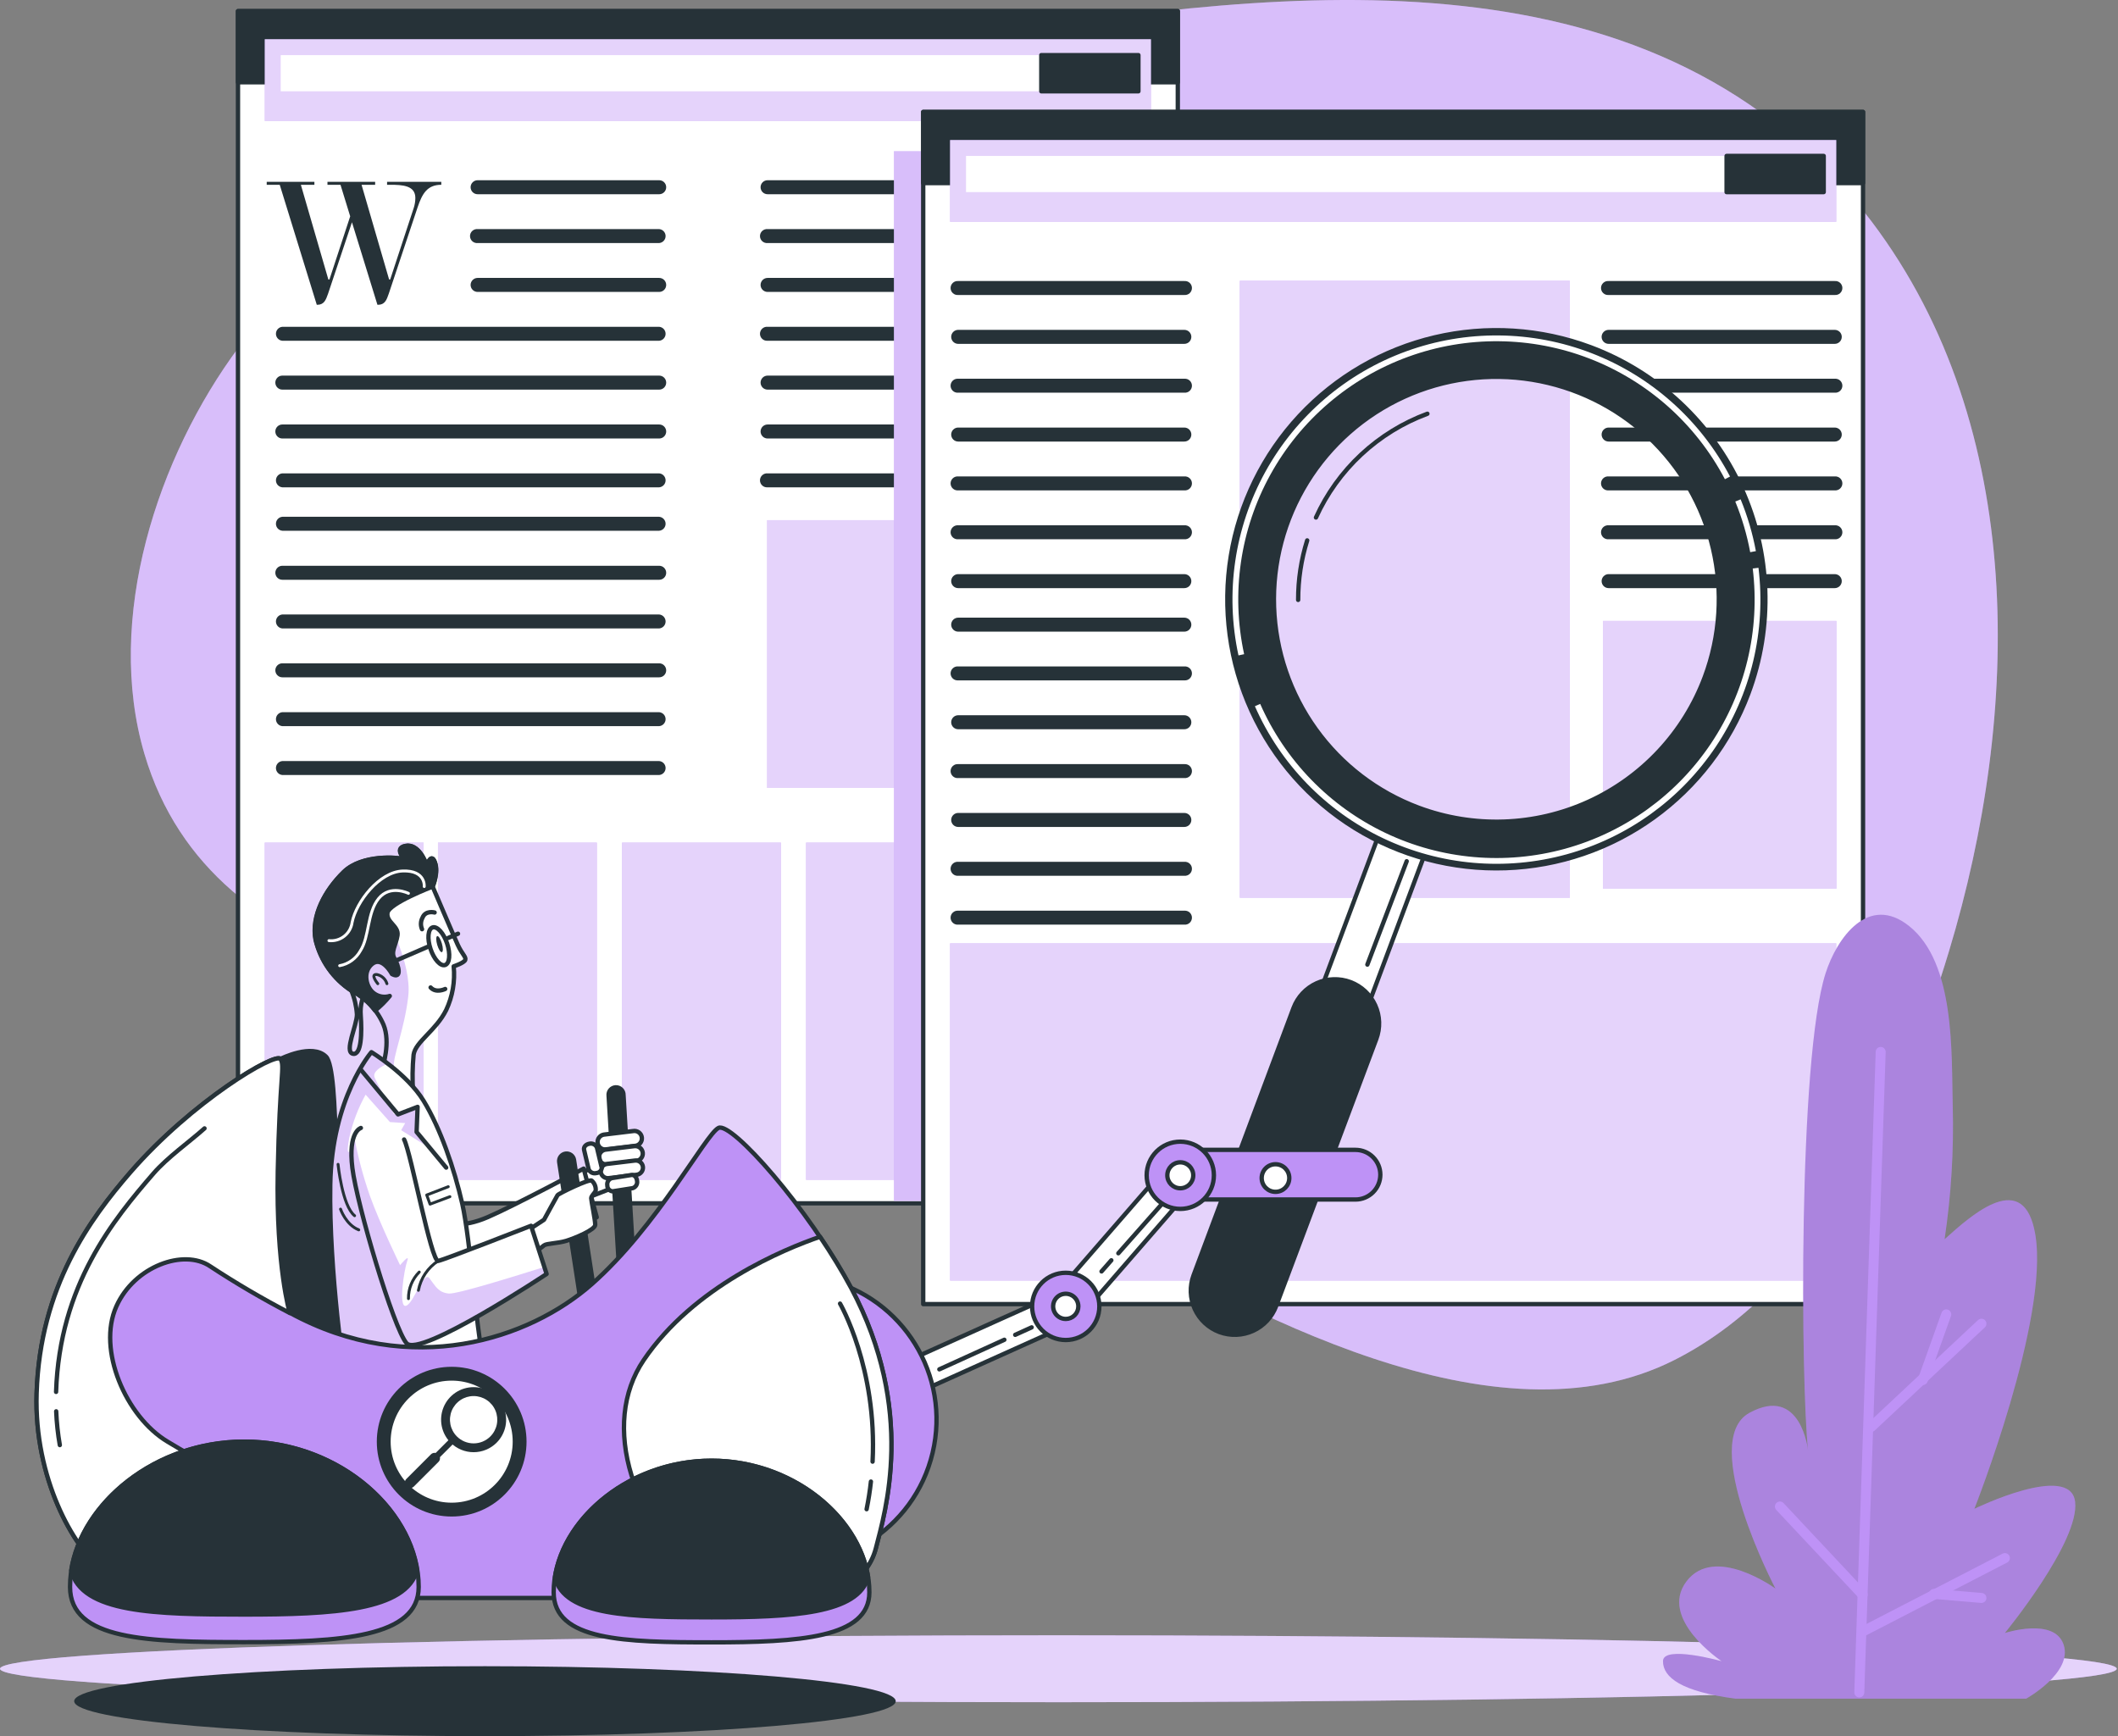 <svg width="366" height="300" viewBox="0 0 366 300" fill="none" xmlns="http://www.w3.org/2000/svg">
<rect x="0" y="0" width="366" height="300" fill="#808080" stroke="none"/>
<path d="M41.294 59.956C27.156 78.962 18.065 106.889 24.96 130.279C36.74 170.255 86.73 173.267 120.968 177.893C144.565 181.085 168.027 199.634 188.208 211.146C215.103 226.494 258.37 250.709 289.389 234.984C315.102 221.958 328.926 190.445 336.815 164.302C349.178 123.367 350.371 73.986 323.457 38.323C286.825 -10.09 222.742 -2.021 169.497 6.263C133.86 11.812 99.219 17.218 67.535 36.108C57.306 42.256 48.389 50.359 41.294 59.956V59.956Z" fill="#BE92F6"/>
<path opacity="0.4" d="M41.294 59.956C27.156 78.962 18.065 106.889 24.96 130.279C36.74 170.255 86.73 173.267 120.968 177.893C144.565 181.085 168.027 199.634 188.208 211.146C215.103 226.494 258.37 250.709 289.389 234.984C315.102 221.958 328.926 190.445 336.815 164.302C349.178 123.367 350.371 73.986 323.457 38.323C286.825 -10.09 222.742 -2.021 169.497 6.263C133.86 11.812 99.219 17.218 67.535 36.108C57.306 42.256 48.389 50.359 41.294 59.956V59.956Z" fill="white"/>
<path d="M0 288.354C0 291.546 81.862 294.136 182.891 294.136C283.92 294.136 365.782 291.546 365.782 288.354C365.782 285.162 283.92 282.571 182.936 282.571C81.951 282.571 0 285.162 0 288.354Z" fill="#BE92F6"/>
<path opacity="0.6" d="M0 288.354C0 291.546 81.862 294.136 182.891 294.136C283.92 294.136 365.782 291.546 365.782 288.354C365.782 285.162 283.92 282.571 182.936 282.571C81.951 282.571 0 285.162 0 288.354Z" fill="white"/>
<path d="M203.529 1.924H41.124V207.927H203.529V1.924Z" fill="white" stroke="#263238" stroke-width="0.75" stroke-linecap="round" stroke-linejoin="round"/>
<path d="M203.529 1.924H41.124V14.215H203.529V1.924Z" fill="#263238" stroke="#263238" stroke-width="0.75" stroke-linecap="round" stroke-linejoin="round"/>
<path d="M73.202 145.601H45.75V203.866H73.202V145.601Z" fill="#BE92F6"/>
<path opacity="0.6" d="M73.202 145.601H45.75V203.866H73.202V145.601Z" fill="white"/>
<path d="M103.136 145.601H75.685V203.866H103.136V145.601Z" fill="#BE92F6"/>
<path opacity="0.6" d="M103.136 145.601H75.685V203.866H103.136V145.601Z" fill="white"/>
<path d="M134.945 145.601H107.493V203.866H134.945V145.601Z" fill="#BE92F6"/>
<path opacity="0.6" d="M134.945 145.601H107.493V203.866H134.945V145.601Z" fill="white"/>
<path d="M166.745 145.601H139.293V203.866H166.745V145.601Z" fill="#BE92F6"/>
<path opacity="0.6" d="M166.745 145.601H139.293V203.866H166.745V145.601Z" fill="white"/>
<path d="M199.325 145.601H171.873V203.866H199.325V145.601Z" fill="white" stroke="#263238" stroke-width="0.75" stroke-linecap="round" stroke-linejoin="round"/>
<path d="M198.885 6.783H45.759V20.904H198.885V6.783Z" fill="#BE92F6"/>
<path opacity="0.6" d="M198.885 6.783H45.759V20.904H198.885V6.783Z" fill="white"/>
<path d="M196.733 9.526H48.511V15.775H196.733V9.526Z" fill="white"/>
<path d="M196.724 9.526H179.941V15.775H196.724V9.526Z" fill="#263238" stroke="#263238" stroke-width="0.75" stroke-linecap="round" stroke-linejoin="round"/>
<path d="M113.912 33.562H82.534C82.213 33.562 81.905 33.435 81.678 33.208C81.451 32.981 81.323 32.673 81.323 32.352C81.323 32.031 81.451 31.723 81.678 31.496C81.905 31.269 82.213 31.142 82.534 31.142H113.912C114.233 31.142 114.541 31.269 114.768 31.496C114.995 31.723 115.122 32.031 115.122 32.352C115.122 32.673 114.995 32.981 114.768 33.208C114.541 33.435 114.233 33.562 113.912 33.562V33.562Z" fill="#263238"/>
<path d="M113.912 41.998H82.534C82.367 42.013 82.199 41.992 82.04 41.938C81.881 41.884 81.735 41.798 81.612 41.684C81.488 41.571 81.39 41.433 81.322 41.279C81.255 41.126 81.22 40.96 81.22 40.792C81.22 40.625 81.255 40.459 81.322 40.305C81.39 40.152 81.488 40.014 81.612 39.901C81.735 39.787 81.881 39.701 82.04 39.647C82.199 39.593 82.367 39.572 82.534 39.587H113.912C114.214 39.613 114.495 39.751 114.7 39.974C114.905 40.197 115.019 40.489 115.019 40.792C115.019 41.095 114.905 41.387 114.7 41.611C114.495 41.834 114.214 41.972 113.912 41.998Z" fill="#263238"/>
<path d="M113.912 50.444H82.534C82.213 50.444 81.905 50.316 81.678 50.09C81.451 49.863 81.323 49.555 81.323 49.234C81.323 48.913 81.451 48.605 81.678 48.378C81.905 48.151 82.213 48.023 82.534 48.023H113.912C114.233 48.023 114.541 48.151 114.768 48.378C114.995 48.605 115.122 48.913 115.122 49.234C115.122 49.555 114.995 49.863 114.768 50.09C114.541 50.316 114.233 50.444 113.912 50.444Z" fill="#263238"/>
<path d="M113.912 58.88H48.789C48.487 58.854 48.206 58.716 48.001 58.493C47.796 58.27 47.683 57.978 47.683 57.675C47.683 57.372 47.796 57.08 48.001 56.856C48.206 56.633 48.487 56.495 48.789 56.469H113.912C114.214 56.495 114.495 56.633 114.7 56.856C114.905 57.08 115.019 57.372 115.019 57.675C115.019 57.978 114.905 58.27 114.7 58.493C114.495 58.716 114.214 58.854 113.912 58.88Z" fill="#263238"/>
<path d="M113.912 67.325H48.788C48.467 67.325 48.16 67.197 47.933 66.97C47.706 66.743 47.578 66.436 47.578 66.115C47.578 65.794 47.706 65.486 47.933 65.259C48.16 65.032 48.467 64.904 48.788 64.904H113.912C114.233 64.904 114.541 65.032 114.768 65.259C114.995 65.486 115.122 65.794 115.122 66.115C115.122 66.436 114.995 66.743 114.768 66.97C114.541 67.197 114.233 67.325 113.912 67.325Z" fill="#263238"/>
<path d="M113.912 75.77H48.788C48.467 75.77 48.16 75.643 47.933 75.416C47.706 75.189 47.578 74.881 47.578 74.56C47.578 74.239 47.706 73.931 47.933 73.704C48.16 73.477 48.467 73.35 48.788 73.35H113.912C114.233 73.35 114.541 73.477 114.768 73.704C114.995 73.931 115.122 74.239 115.122 74.56C115.122 74.881 114.995 75.189 114.768 75.416C114.541 75.643 114.233 75.77 113.912 75.77V75.77Z" fill="#263238"/>
<path d="M113.912 84.207H48.789C48.487 84.18 48.206 84.042 48.001 83.819C47.796 83.596 47.683 83.304 47.683 83.001C47.683 82.698 47.796 82.406 48.001 82.183C48.206 81.959 48.487 81.821 48.789 81.795H113.912C114.214 81.821 114.495 81.959 114.7 82.183C114.905 82.406 115.019 82.698 115.019 83.001C115.019 83.304 114.905 83.596 114.7 83.819C114.495 84.042 114.214 84.18 113.912 84.207Z" fill="#263238"/>
<path d="M113.912 91.71H48.789C48.487 91.684 48.206 91.546 48.001 91.323C47.796 91.1 47.683 90.808 47.683 90.505C47.683 90.202 47.796 89.91 48.001 89.686C48.206 89.463 48.487 89.325 48.789 89.299H113.912C114.214 89.325 114.495 89.463 114.7 89.686C114.905 89.91 115.019 90.202 115.019 90.505C115.019 90.808 114.905 91.1 114.7 91.323C114.495 91.546 114.214 91.684 113.912 91.71V91.71Z" fill="#263238"/>
<path d="M113.912 100.183H48.788C48.467 100.183 48.16 100.056 47.933 99.829C47.706 99.602 47.578 99.294 47.578 98.973C47.578 98.652 47.706 98.344 47.933 98.117C48.16 97.89 48.467 97.763 48.788 97.763H113.912C114.233 97.763 114.541 97.89 114.768 98.117C114.995 98.344 115.122 98.652 115.122 98.973C115.122 99.294 114.995 99.602 114.768 99.829C114.541 100.056 114.233 100.183 113.912 100.183V100.183Z" fill="#263238"/>
<path d="M113.912 108.592H48.789C48.487 108.566 48.206 108.428 48.001 108.205C47.796 107.981 47.683 107.689 47.683 107.386C47.683 107.084 47.796 106.792 48.001 106.568C48.206 106.345 48.487 106.207 48.789 106.181H113.912C114.214 106.207 114.495 106.345 114.7 106.568C114.905 106.792 115.019 107.084 115.019 107.386C115.019 107.689 114.905 107.981 114.7 108.205C114.495 108.428 114.214 108.566 113.912 108.592V108.592Z" fill="#263238"/>
<path d="M113.912 117.038H48.788C48.467 117.038 48.16 116.91 47.933 116.683C47.706 116.456 47.578 116.148 47.578 115.827C47.578 115.506 47.706 115.199 47.933 114.972C48.16 114.745 48.467 114.617 48.788 114.617H113.912C114.233 114.617 114.541 114.745 114.768 114.972C114.995 115.199 115.122 115.506 115.122 115.827C115.122 116.148 114.995 116.456 114.768 116.683C114.541 116.91 114.233 117.038 113.912 117.038Z" fill="#263238"/>
<path d="M113.912 125.474H48.789C48.487 125.448 48.206 125.31 48.001 125.087C47.796 124.863 47.683 124.571 47.683 124.268C47.683 123.965 47.796 123.673 48.001 123.45C48.206 123.227 48.487 123.089 48.789 123.062H113.912C114.214 123.089 114.495 123.227 114.7 123.45C114.905 123.673 115.019 123.965 115.019 124.268C115.019 124.571 114.905 124.863 114.7 125.087C114.495 125.31 114.214 125.448 113.912 125.474Z" fill="#263238"/>
<path d="M113.912 133.919H48.789C48.487 133.893 48.206 133.755 48.001 133.532C47.796 133.309 47.683 133.017 47.683 132.714C47.683 132.411 47.796 132.119 48.001 131.895C48.206 131.672 48.487 131.534 48.789 131.508H113.912C114.214 131.534 114.495 131.672 114.7 131.895C114.905 132.119 115.019 132.411 115.019 132.714C115.019 133.017 114.905 133.309 114.7 133.532C114.495 133.755 114.214 133.893 113.912 133.919V133.919Z" fill="#263238"/>
<path d="M197.738 33.562H132.641C132.32 33.562 132.012 33.435 131.785 33.208C131.558 32.981 131.431 32.673 131.431 32.352C131.431 32.031 131.558 31.723 131.785 31.496C132.012 31.269 132.32 31.142 132.641 31.142H197.738C198.059 31.142 198.366 31.269 198.593 31.496C198.82 31.723 198.948 32.031 198.948 32.352C198.948 32.673 198.82 32.981 198.593 33.208C198.366 33.435 198.059 33.562 197.738 33.562Z" fill="#263238"/>
<path d="M197.737 41.998H132.641C132.473 42.013 132.305 41.992 132.146 41.938C131.988 41.884 131.842 41.798 131.718 41.684C131.595 41.571 131.496 41.433 131.429 41.279C131.361 41.126 131.326 40.96 131.326 40.792C131.326 40.625 131.361 40.459 131.429 40.305C131.496 40.152 131.595 40.014 131.718 39.901C131.842 39.787 131.988 39.701 132.146 39.647C132.305 39.593 132.473 39.572 132.641 39.587H197.737C197.904 39.572 198.072 39.593 198.231 39.647C198.39 39.701 198.536 39.787 198.659 39.901C198.783 40.014 198.882 40.152 198.949 40.305C199.017 40.459 199.052 40.625 199.052 40.792C199.052 40.96 199.017 41.126 198.949 41.279C198.882 41.433 198.783 41.571 198.659 41.684C198.536 41.798 198.39 41.884 198.231 41.938C198.072 41.992 197.904 42.013 197.737 41.998Z" fill="#263238"/>
<path d="M197.738 50.444H132.641C132.32 50.444 132.012 50.316 131.785 50.09C131.558 49.863 131.431 49.555 131.431 49.234C131.431 48.913 131.558 48.605 131.785 48.378C132.012 48.151 132.32 48.023 132.641 48.023H197.738C198.059 48.023 198.366 48.151 198.593 48.378C198.82 48.605 198.948 48.913 198.948 49.234C198.948 49.555 198.82 49.863 198.593 50.09C198.366 50.316 198.059 50.444 197.738 50.444Z" fill="#263238"/>
<path d="M197.737 58.88H132.641C132.473 58.894 132.305 58.874 132.146 58.82C131.988 58.766 131.842 58.679 131.718 58.566C131.595 58.453 131.496 58.315 131.429 58.161C131.361 58.008 131.326 57.842 131.326 57.674C131.326 57.507 131.361 57.341 131.429 57.187C131.496 57.033 131.595 56.896 131.718 56.782C131.842 56.669 131.988 56.583 132.146 56.528C132.305 56.474 132.473 56.454 132.641 56.468H197.737C197.904 56.454 198.072 56.474 198.231 56.528C198.39 56.583 198.536 56.669 198.659 56.782C198.783 56.896 198.882 57.033 198.949 57.187C199.017 57.341 199.052 57.507 199.052 57.674C199.052 57.842 199.017 58.008 198.949 58.161C198.882 58.315 198.783 58.453 198.659 58.566C198.536 58.679 198.39 58.766 198.231 58.82C198.072 58.874 197.904 58.894 197.737 58.88V58.88Z" fill="#263238"/>
<path d="M197.738 67.325H132.641C132.32 67.325 132.012 67.197 131.785 66.97C131.558 66.743 131.431 66.436 131.431 66.115C131.431 65.794 131.558 65.486 131.785 65.259C132.012 65.032 132.32 64.904 132.641 64.904H197.738C198.059 64.904 198.366 65.032 198.593 65.259C198.82 65.486 198.948 65.794 198.948 66.115C198.948 66.436 198.82 66.743 198.593 66.97C198.366 67.197 198.059 67.325 197.738 67.325Z" fill="#263238"/>
<path d="M197.738 75.77H132.641C132.482 75.77 132.325 75.739 132.178 75.678C132.031 75.617 131.898 75.528 131.785 75.416C131.673 75.303 131.584 75.17 131.523 75.023C131.462 74.876 131.431 74.719 131.431 74.56C131.431 74.401 131.462 74.244 131.523 74.097C131.584 73.95 131.673 73.817 131.785 73.704C131.898 73.592 132.031 73.503 132.178 73.442C132.325 73.381 132.482 73.35 132.641 73.35H197.738C197.897 73.35 198.054 73.381 198.201 73.442C198.348 73.503 198.481 73.592 198.593 73.704C198.706 73.817 198.795 73.95 198.856 74.097C198.917 74.244 198.948 74.401 198.948 74.56C198.948 74.719 198.917 74.876 198.856 75.023C198.795 75.17 198.706 75.303 198.593 75.416C198.481 75.528 198.348 75.617 198.201 75.678C198.054 75.739 197.897 75.77 197.738 75.77V75.77Z" fill="#263238"/>
<path d="M197.737 84.207H132.641C132.473 84.222 132.305 84.201 132.146 84.147C131.988 84.093 131.842 84.007 131.718 83.893C131.595 83.78 131.496 83.642 131.429 83.488C131.361 83.335 131.326 83.169 131.326 83.001C131.326 82.834 131.361 82.668 131.429 82.514C131.496 82.361 131.595 82.223 131.718 82.109C131.842 81.996 131.988 81.91 132.146 81.856C132.305 81.802 132.473 81.781 132.641 81.796H197.737C197.904 81.781 198.072 81.802 198.231 81.856C198.39 81.91 198.536 81.996 198.659 82.109C198.783 82.223 198.882 82.361 198.949 82.514C199.017 82.668 199.052 82.834 199.052 83.001C199.052 83.169 199.017 83.335 198.949 83.488C198.882 83.642 198.783 83.78 198.659 83.893C198.536 84.007 198.39 84.093 198.231 84.147C198.072 84.201 197.904 84.222 197.737 84.207V84.207Z" fill="#263238"/>
<path d="M198.912 89.882H132.569V136.151H198.912V89.882Z" fill="#BE92F6"/>
<path opacity="0.6" d="M198.912 89.882H132.569V136.151H198.912V89.882Z" fill="white"/>
<path d="M71.488 35.955C71.672 35.394 71.769 34.807 71.775 34.216C71.775 32.056 69.588 31.93 67.427 31.93H66.889V31.419H76.258V31.93C73.819 31.93 72.959 33.481 72.17 35.803L67.185 50.739C66.808 51.842 66.495 52.667 65.32 52.667H65.222L60.82 38.403L56.696 50.739C56.31 51.842 55.996 52.667 54.822 52.667H54.741L48.34 31.93H46.09V31.419H54.329V31.93H51.989L56.74 48.291H56.929L60.515 37.381L58.838 31.93H56.588V31.419H64.827V31.93H62.478L67.239 48.291H67.427L71.488 35.955Z" fill="#263238"/>
<path d="M222.095 26.13H154.479V207.506H222.095V26.13Z" fill="#BE92F6"/>
<path opacity="0.4" d="M222.095 26.13H154.479V207.506H222.095V26.13Z" fill="white"/>
<path d="M321.941 19.344H159.536V225.347H321.941V19.344Z" fill="white" stroke="#263238" stroke-width="0.75" stroke-linecap="round" stroke-linejoin="round"/>
<path d="M321.941 19.344H159.536V31.635H321.941V19.344Z" fill="#263238" stroke="#263238" stroke-width="0.75" stroke-linecap="round" stroke-linejoin="round"/>
<path d="M271.27 48.517H214.242V155.122H271.27V48.517Z" fill="#BE92F6"/>
<path opacity="0.6" d="M271.27 48.517H214.242V155.122H271.27V48.517Z" fill="white"/>
<path d="M317.307 163.011H164.181V221.276H317.307V163.011Z" fill="#BE92F6"/>
<path opacity="0.6" d="M317.307 163.011H164.181V221.276H317.307V163.011Z" fill="white"/>
<path d="M317.307 24.202H164.181V38.322H317.307V24.202Z" fill="#BE92F6"/>
<path opacity="0.6" d="M317.307 24.202H164.181V38.322H317.307V24.202Z" fill="white"/>
<path d="M315.155 26.946H166.933V33.195H315.155V26.946Z" fill="white"/>
<path d="M315.146 26.946H298.363V33.195H315.146V26.946Z" fill="#263238" stroke="#263238" stroke-width="0.75" stroke-linecap="round" stroke-linejoin="round"/>
<path d="M204.658 50.973H165.579C165.412 50.987 165.244 50.967 165.085 50.913C164.926 50.859 164.78 50.772 164.657 50.659C164.533 50.545 164.435 50.408 164.367 50.254C164.3 50.1 164.265 49.935 164.265 49.767C164.265 49.599 164.3 49.433 164.367 49.28C164.435 49.126 164.533 48.989 164.657 48.875C164.78 48.762 164.926 48.675 165.085 48.621C165.244 48.567 165.412 48.547 165.579 48.561H204.658C204.826 48.547 204.994 48.567 205.153 48.621C205.311 48.675 205.457 48.762 205.581 48.875C205.704 48.989 205.803 49.126 205.87 49.28C205.938 49.433 205.973 49.599 205.973 49.767C205.973 49.935 205.938 50.1 205.87 50.254C205.803 50.408 205.704 50.545 205.581 50.659C205.457 50.772 205.311 50.859 205.153 50.913C204.994 50.967 204.826 50.987 204.658 50.973V50.973Z" fill="#263238"/>
<path d="M204.659 59.418H165.579C165.258 59.418 164.951 59.29 164.724 59.063C164.497 58.836 164.369 58.528 164.369 58.207C164.369 57.886 164.497 57.578 164.724 57.352C164.951 57.125 165.258 56.997 165.579 56.997H204.659C204.98 56.997 205.288 57.125 205.515 57.352C205.742 57.578 205.869 57.886 205.869 58.207C205.869 58.528 205.742 58.836 205.515 59.063C205.288 59.29 204.98 59.418 204.659 59.418V59.418Z" fill="#263238"/>
<path d="M204.658 67.855H165.579C165.412 67.869 165.244 67.849 165.085 67.794C164.926 67.74 164.78 67.654 164.657 67.541C164.533 67.427 164.435 67.289 164.367 67.136C164.3 66.982 164.265 66.817 164.265 66.649C164.265 66.481 164.3 66.315 164.367 66.162C164.435 66.008 164.533 65.87 164.657 65.757C164.78 65.644 164.926 65.557 165.085 65.503C165.244 65.449 165.412 65.428 165.579 65.443H204.658C204.826 65.428 204.994 65.449 205.153 65.503C205.311 65.557 205.457 65.644 205.581 65.757C205.704 65.87 205.803 66.008 205.87 66.162C205.938 66.315 205.973 66.481 205.973 66.649C205.973 66.817 205.938 66.982 205.87 67.136C205.803 67.289 205.704 67.427 205.581 67.541C205.457 67.654 205.311 67.74 205.153 67.794C204.994 67.849 204.826 67.869 204.658 67.855V67.855Z" fill="#263238"/>
<path d="M204.659 76.299H165.579C165.421 76.299 165.263 76.268 165.116 76.207C164.969 76.147 164.836 76.057 164.724 75.945C164.611 75.833 164.522 75.699 164.461 75.552C164.4 75.406 164.369 75.248 164.369 75.089C164.369 74.93 164.4 74.773 164.461 74.626C164.522 74.479 164.611 74.346 164.724 74.233C164.836 74.121 164.969 74.032 165.116 73.971C165.263 73.91 165.421 73.879 165.579 73.879H204.659C204.98 73.879 205.288 74.006 205.515 74.233C205.742 74.46 205.869 74.768 205.869 75.089C205.869 75.41 205.742 75.718 205.515 75.945C205.288 76.172 204.98 76.299 204.659 76.299V76.299Z" fill="#263238"/>
<path d="M204.658 84.736H165.579C165.412 84.75 165.244 84.729 165.085 84.675C164.926 84.621 164.78 84.535 164.657 84.421C164.533 84.308 164.435 84.17 164.367 84.017C164.3 83.863 164.265 83.697 164.265 83.53C164.265 83.362 164.3 83.196 164.367 83.043C164.435 82.889 164.533 82.751 164.657 82.638C164.78 82.524 164.926 82.438 165.085 82.384C165.244 82.33 165.412 82.309 165.579 82.324H204.658C204.826 82.309 204.994 82.33 205.153 82.384C205.311 82.438 205.457 82.524 205.581 82.638C205.704 82.751 205.803 82.889 205.87 83.043C205.938 83.196 205.973 83.362 205.973 83.53C205.973 83.697 205.938 83.863 205.87 84.017C205.803 84.17 205.704 84.308 205.581 84.421C205.457 84.535 205.311 84.621 205.153 84.675C204.994 84.729 204.826 84.75 204.658 84.736V84.736Z" fill="#263238"/>
<path d="M204.658 93.181H165.579C165.412 93.195 165.244 93.175 165.085 93.121C164.926 93.067 164.78 92.98 164.657 92.867C164.533 92.753 164.435 92.616 164.367 92.462C164.3 92.309 164.265 92.143 164.265 91.975C164.265 91.807 164.3 91.641 164.367 91.488C164.435 91.334 164.533 91.197 164.657 91.083C164.78 90.97 164.926 90.883 165.085 90.829C165.244 90.775 165.412 90.755 165.579 90.769H204.658C204.826 90.755 204.994 90.775 205.153 90.829C205.311 90.883 205.457 90.97 205.581 91.083C205.704 91.197 205.803 91.334 205.87 91.488C205.938 91.641 205.973 91.807 205.973 91.975C205.973 92.143 205.938 92.309 205.87 92.462C205.803 92.616 205.704 92.753 205.581 92.867C205.457 92.98 205.311 93.067 205.153 93.121C204.994 93.175 204.826 93.195 204.658 93.181V93.181Z" fill="#263238"/>
<path d="M204.659 101.627H165.579C165.421 101.627 165.263 101.595 165.116 101.535C164.969 101.474 164.836 101.385 164.724 101.272C164.611 101.16 164.522 101.026 164.461 100.88C164.4 100.733 164.369 100.575 164.369 100.416C164.369 100.257 164.4 100.1 164.461 99.953C164.522 99.806 164.611 99.673 164.724 99.561C164.836 99.448 164.969 99.359 165.116 99.298C165.263 99.237 165.421 99.206 165.579 99.206H204.659C204.98 99.206 205.288 99.334 205.515 99.561C205.742 99.787 205.869 100.095 205.869 100.416C205.869 100.737 205.742 101.045 205.515 101.272C205.288 101.499 204.98 101.627 204.659 101.627V101.627Z" fill="#263238"/>
<path d="M204.659 109.148H165.579C165.258 109.148 164.951 109.021 164.724 108.794C164.497 108.567 164.369 108.259 164.369 107.938C164.369 107.617 164.497 107.309 164.724 107.082C164.951 106.855 165.258 106.728 165.579 106.728H204.659C204.98 106.728 205.288 106.855 205.515 107.082C205.742 107.309 205.869 107.617 205.869 107.938C205.869 108.259 205.742 108.567 205.515 108.794C205.288 109.021 204.98 109.148 204.659 109.148Z" fill="#263238"/>
<path d="M204.658 117.567H165.579C165.412 117.581 165.244 117.56 165.085 117.506C164.926 117.452 164.78 117.366 164.657 117.253C164.533 117.139 164.435 117.001 164.367 116.848C164.3 116.694 164.265 116.528 164.265 116.361C164.265 116.193 164.3 116.027 164.367 115.874C164.435 115.72 164.533 115.582 164.657 115.469C164.78 115.355 164.926 115.269 165.085 115.215C165.244 115.161 165.412 115.14 165.579 115.155H204.658C204.826 115.14 204.994 115.161 205.153 115.215C205.311 115.269 205.457 115.355 205.581 115.469C205.704 115.582 205.803 115.72 205.87 115.874C205.938 116.027 205.973 116.193 205.973 116.361C205.973 116.528 205.938 116.694 205.87 116.848C205.803 117.001 205.704 117.139 205.581 117.253C205.457 117.366 205.311 117.452 205.153 117.506C204.994 117.56 204.826 117.581 204.658 117.567V117.567Z" fill="#263238"/>
<path d="M204.659 126.011H165.579C165.258 126.011 164.951 125.884 164.724 125.657C164.497 125.43 164.369 125.122 164.369 124.801C164.369 124.48 164.497 124.172 164.724 123.945C164.951 123.718 165.258 123.591 165.579 123.591H204.659C204.98 123.591 205.288 123.718 205.515 123.945C205.742 124.172 205.869 124.48 205.869 124.801C205.869 125.122 205.742 125.43 205.515 125.657C205.288 125.884 204.98 126.011 204.659 126.011Z" fill="#263238"/>
<path d="M204.658 134.448H165.579C165.412 134.463 165.244 134.442 165.085 134.388C164.926 134.334 164.78 134.248 164.657 134.134C164.533 134.021 164.435 133.883 164.367 133.73C164.3 133.576 164.265 133.41 164.265 133.243C164.265 133.075 164.3 132.909 164.367 132.755C164.435 132.602 164.533 132.464 164.657 132.351C164.78 132.237 164.926 132.151 165.085 132.097C165.244 132.043 165.412 132.022 165.579 132.037H204.658C204.826 132.022 204.994 132.043 205.153 132.097C205.311 132.151 205.457 132.237 205.581 132.351C205.704 132.464 205.803 132.602 205.87 132.755C205.938 132.909 205.973 133.075 205.973 133.243C205.973 133.41 205.938 133.576 205.87 133.73C205.803 133.883 205.704 134.021 205.581 134.134C205.457 134.248 205.311 134.334 205.153 134.388C204.994 134.442 204.826 134.463 204.658 134.448Z" fill="#263238"/>
<path d="M204.659 142.893H165.579C165.258 142.893 164.951 142.766 164.724 142.539C164.497 142.312 164.369 142.004 164.369 141.683C164.369 141.362 164.497 141.054 164.724 140.827C164.951 140.6 165.258 140.473 165.579 140.473H204.659C204.98 140.473 205.288 140.6 205.515 140.827C205.742 141.054 205.869 141.362 205.869 141.683C205.869 142.004 205.742 142.312 205.515 142.539C205.288 142.766 204.98 142.893 204.659 142.893Z" fill="#263238"/>
<path d="M204.658 151.329H165.579C165.412 151.344 165.244 151.323 165.085 151.269C164.926 151.215 164.78 151.129 164.657 151.015C164.533 150.902 164.435 150.764 164.367 150.611C164.3 150.457 164.265 150.291 164.265 150.123C164.265 149.956 164.3 149.79 164.367 149.636C164.435 149.483 164.533 149.345 164.657 149.232C164.78 149.118 164.926 149.032 165.085 148.978C165.244 148.924 165.412 148.903 165.579 148.918H204.658C204.826 148.903 204.994 148.924 205.153 148.978C205.311 149.032 205.457 149.118 205.581 149.232C205.704 149.345 205.803 149.483 205.87 149.636C205.938 149.79 205.973 149.956 205.973 150.123C205.973 150.291 205.938 150.457 205.87 150.611C205.803 150.764 205.704 150.902 205.581 151.015C205.457 151.129 205.311 151.215 205.153 151.269C204.994 151.323 204.826 151.344 204.658 151.329V151.329Z" fill="#263238"/>
<path d="M204.658 159.775H165.579C165.412 159.789 165.244 159.768 165.085 159.714C164.926 159.66 164.78 159.574 164.657 159.461C164.533 159.347 164.435 159.209 164.367 159.056C164.3 158.902 164.265 158.736 164.265 158.569C164.265 158.401 164.3 158.235 164.367 158.082C164.435 157.928 164.533 157.79 164.657 157.677C164.78 157.563 164.926 157.477 165.085 157.423C165.244 157.369 165.412 157.348 165.579 157.363H204.658C204.826 157.348 204.994 157.369 205.153 157.423C205.311 157.477 205.457 157.563 205.581 157.677C205.704 157.79 205.803 157.928 205.87 158.082C205.938 158.235 205.973 158.401 205.973 158.569C205.973 158.736 205.938 158.902 205.87 159.056C205.803 159.209 205.704 159.347 205.581 159.461C205.457 159.574 205.311 159.66 205.153 159.714C204.994 159.768 204.826 159.789 204.658 159.775V159.775Z" fill="#263238"/>
<path d="M317.011 50.973H277.976C277.809 50.987 277.641 50.967 277.482 50.913C277.324 50.859 277.178 50.772 277.054 50.659C276.931 50.545 276.832 50.408 276.764 50.254C276.697 50.1 276.662 49.935 276.662 49.767C276.662 49.599 276.697 49.433 276.764 49.28C276.832 49.126 276.931 48.989 277.054 48.875C277.178 48.762 277.324 48.675 277.482 48.621C277.641 48.567 277.809 48.547 277.976 48.561H317.056C317.223 48.547 317.391 48.567 317.55 48.621C317.709 48.675 317.855 48.762 317.978 48.875C318.102 48.989 318.2 49.126 318.268 49.28C318.336 49.433 318.37 49.599 318.37 49.767C318.37 49.935 318.336 50.1 318.268 50.254C318.2 50.408 318.102 50.545 317.978 50.659C317.855 50.772 317.709 50.859 317.55 50.913C317.391 50.967 317.223 50.987 317.056 50.973H317.011Z" fill="#263238"/>
<path d="M317.011 59.418H277.976C277.817 59.418 277.66 59.386 277.513 59.325C277.366 59.265 277.233 59.176 277.12 59.063C277.008 58.951 276.919 58.817 276.858 58.67C276.797 58.524 276.766 58.366 276.766 58.207C276.766 58.048 276.797 57.891 276.858 57.744C276.919 57.597 277.008 57.464 277.12 57.352C277.233 57.239 277.366 57.15 277.513 57.089C277.66 57.028 277.817 56.997 277.976 56.997H317.055C317.376 56.997 317.684 57.125 317.911 57.352C318.138 57.578 318.266 57.886 318.266 58.207C318.266 58.528 318.138 58.836 317.911 59.063C317.684 59.29 317.376 59.418 317.055 59.418H317.011Z" fill="#263238"/>
<path d="M317.011 67.855H277.976C277.809 67.869 277.641 67.849 277.482 67.794C277.324 67.74 277.178 67.654 277.054 67.541C276.931 67.427 276.832 67.289 276.764 67.136C276.697 66.982 276.662 66.817 276.662 66.649C276.662 66.481 276.697 66.315 276.764 66.162C276.832 66.008 276.931 65.87 277.054 65.757C277.178 65.644 277.324 65.557 277.482 65.503C277.641 65.449 277.809 65.428 277.976 65.443H317.056C317.223 65.428 317.391 65.449 317.55 65.503C317.709 65.557 317.855 65.644 317.978 65.757C318.102 65.87 318.2 66.008 318.268 66.162C318.336 66.315 318.37 66.481 318.37 66.649C318.37 66.817 318.336 66.982 318.268 67.136C318.2 67.289 318.102 67.427 317.978 67.541C317.855 67.654 317.709 67.74 317.55 67.794C317.391 67.849 317.223 67.869 317.056 67.855H317.011Z" fill="#263238"/>
<path d="M317.011 76.299H277.976C277.817 76.299 277.66 76.268 277.513 76.207C277.366 76.147 277.233 76.057 277.12 75.945C277.008 75.833 276.919 75.699 276.858 75.552C276.797 75.406 276.766 75.248 276.766 75.089C276.766 74.93 276.797 74.773 276.858 74.626C276.919 74.479 277.008 74.346 277.12 74.233C277.233 74.121 277.366 74.032 277.513 73.971C277.66 73.91 277.817 73.879 277.976 73.879H317.055C317.376 73.879 317.684 74.006 317.911 74.233C318.138 74.46 318.266 74.768 318.266 75.089C318.266 75.41 318.138 75.718 317.911 75.945C317.684 76.172 317.376 76.299 317.055 76.299H317.011Z" fill="#263238"/>
<path d="M317.011 84.736H277.976C277.809 84.75 277.641 84.729 277.482 84.675C277.324 84.621 277.178 84.535 277.054 84.421C276.931 84.308 276.832 84.17 276.764 84.017C276.697 83.863 276.662 83.697 276.662 83.53C276.662 83.362 276.697 83.196 276.764 83.043C276.832 82.889 276.931 82.751 277.054 82.638C277.178 82.524 277.324 82.438 277.482 82.384C277.641 82.33 277.809 82.309 277.976 82.324H317.056C317.223 82.309 317.391 82.33 317.55 82.384C317.709 82.438 317.855 82.524 317.978 82.638C318.102 82.751 318.2 82.889 318.268 83.043C318.336 83.196 318.37 83.362 318.37 83.53C318.37 83.697 318.336 83.863 318.268 84.017C318.2 84.17 318.102 84.308 317.978 84.421C317.855 84.535 317.709 84.621 317.55 84.675C317.391 84.729 317.223 84.75 317.056 84.736H317.011Z" fill="#263238"/>
<path d="M317.011 93.181H277.976C277.809 93.195 277.641 93.175 277.482 93.121C277.324 93.067 277.178 92.98 277.054 92.867C276.931 92.753 276.832 92.616 276.764 92.462C276.697 92.309 276.662 92.143 276.662 91.975C276.662 91.807 276.697 91.641 276.764 91.488C276.832 91.334 276.931 91.197 277.054 91.083C277.178 90.97 277.324 90.883 277.482 90.829C277.641 90.775 277.809 90.755 277.976 90.769H317.056C317.223 90.755 317.391 90.775 317.55 90.829C317.709 90.883 317.855 90.97 317.978 91.083C318.102 91.197 318.2 91.334 318.268 91.488C318.336 91.641 318.37 91.807 318.37 91.975C318.37 92.143 318.336 92.309 318.268 92.462C318.2 92.616 318.102 92.753 317.978 92.867C317.855 92.98 317.709 93.067 317.55 93.121C317.391 93.175 317.223 93.195 317.056 93.181H317.011Z" fill="#263238"/>
<path d="M317.011 101.627H277.976C277.817 101.627 277.66 101.595 277.513 101.535C277.366 101.474 277.233 101.385 277.12 101.272C277.008 101.16 276.919 101.026 276.858 100.88C276.797 100.733 276.766 100.575 276.766 100.416C276.766 100.257 276.797 100.1 276.858 99.953C276.919 99.806 277.008 99.673 277.12 99.561C277.233 99.448 277.366 99.359 277.513 99.298C277.66 99.237 277.817 99.206 277.976 99.206H317.055C317.376 99.206 317.684 99.334 317.911 99.561C318.138 99.787 318.266 100.095 318.266 100.416C318.266 100.737 318.138 101.045 317.911 101.272C317.684 101.499 317.376 101.627 317.055 101.627H317.011Z" fill="#263238"/>
<path d="M317.334 107.292H276.999V153.562H317.334V107.292Z" fill="#BE92F6"/>
<path opacity="0.6" d="M317.334 107.292H276.999V153.562H317.334V107.292Z" fill="white"/>
<path d="M337.443 191.081C337.201 181.972 337.909 166.427 329.912 160.026C322.892 154.404 317.433 162.034 315.469 168.184C310.691 183.111 311.202 239.287 312.439 250.601C312.439 250.601 311.22 239.269 302.317 244.128C293.415 248.988 306.8 274.494 306.8 274.494C306.8 274.494 296.275 266.802 291.415 273.274C286.556 279.747 297.494 287.045 297.494 287.045C297.494 287.045 287.372 284.212 287.372 287.045C287.372 289.878 290.609 292.308 299.923 293.527H350.129C350.129 293.527 358.197 289.044 356.611 284.212C355.024 279.38 346.453 282.177 346.453 282.177C346.453 282.177 359.408 266.389 358.592 259.504C357.776 252.619 341.181 260.714 341.181 260.714C341.181 260.714 354.145 227.919 351.716 213.342C349.797 201.857 340.886 209.756 336.035 214.131C337.176 206.503 337.647 198.791 337.443 191.081V191.081Z" fill="#BE92F6"/>
<path opacity="0.1" d="M337.443 191.081C337.201 181.972 337.909 166.427 329.912 160.026C322.892 154.404 317.433 162.034 315.469 168.184C310.691 183.111 311.202 239.287 312.439 250.601C312.439 250.601 311.22 239.269 302.317 244.128C293.415 248.988 306.8 274.494 306.8 274.494C306.8 274.494 296.275 266.802 291.415 273.274C286.556 279.747 297.494 287.045 297.494 287.045C297.494 287.045 287.372 284.212 287.372 287.045C287.372 289.878 290.609 292.308 299.923 293.527H350.129C350.129 293.527 358.197 289.044 356.611 284.212C355.024 279.38 346.453 282.177 346.453 282.177C346.453 282.177 359.408 266.389 358.592 259.504C357.776 252.619 341.181 260.714 341.181 260.714C341.181 260.714 354.145 227.919 351.716 213.342C349.797 201.857 340.886 209.756 336.035 214.131C337.176 206.503 337.647 198.791 337.443 191.081V191.081Z" fill="black"/>
<path d="M321.296 292.442L324.99 181.767" stroke="#BE92F6" stroke-width="1.727" stroke-linecap="round" stroke-linejoin="round"/>
<path d="M323.367 246.558L342.4 228.735" stroke="#BE92F6" stroke-width="1.727" stroke-linecap="round" stroke-linejoin="round"/>
<path d="M332.278 238.454L336.322 227.122" stroke="#BE92F6" stroke-width="1.727" stroke-linecap="round" stroke-linejoin="round"/>
<path d="M307.579 260.32L321.879 275.57" stroke="#BE92F6" stroke-width="1.727" stroke-linecap="round" stroke-linejoin="round"/>
<path d="M346.453 269.231L322.157 281.783" stroke="#BE92F6" stroke-width="1.727" stroke-linecap="round" stroke-linejoin="round"/>
<path d="M334.206 275.418L342.4 276.117" stroke="#BE92F6" stroke-width="1.727" stroke-linecap="round" stroke-linejoin="round"/>
<path d="M154.785 293.957C154.785 297.292 123.003 299.999 83.807 299.999C44.611 299.999 12.82 297.31 12.82 293.957C12.82 290.604 44.602 287.914 83.807 287.914C123.012 287.914 154.785 290.622 154.785 293.957Z" fill="#263238"/>
<path d="M48.466 182.976C48.466 182.976 53.953 180.197 56.338 182.582C58.722 184.966 57.763 210.482 58.48 218.586C58.915 223.42 59.806 228.202 61.143 232.868C61.143 232.868 53.272 231.442 47.31 228.385C47.31 228.385 42.065 202.924 48.466 182.976Z" fill="#263238" stroke="#263238" stroke-width="0.75" stroke-linecap="round" stroke-linejoin="round"/>
<path d="M157.708 240.757C157.063 240.757 156.437 240.538 155.931 240.136C155.426 239.735 155.072 239.175 154.925 238.546C154.779 237.918 154.849 237.259 155.125 236.675C155.4 236.092 155.865 235.619 156.444 235.333L182.362 223.678L202.48 200.539C202.969 199.959 203.668 199.597 204.424 199.532C205.179 199.467 205.93 199.705 206.51 200.194C207.09 200.683 207.453 201.382 207.517 202.137C207.582 202.893 207.344 203.644 206.855 204.224L186.352 227.82C186.106 228.122 185.801 228.369 185.455 228.547L158.99 240.461C158.593 240.662 158.153 240.764 157.708 240.757Z" fill="white" stroke="#263238" stroke-width="0.75" stroke-linecap="round" stroke-linejoin="round"/>
<path d="M175.432 230.653L178.274 229.362" stroke="#263238" stroke-width="0.75" stroke-linecap="round" stroke-linejoin="round"/>
<path d="M162.324 236.615L173.558 231.505" stroke="#263238" stroke-width="0.75" stroke-linecap="round" stroke-linejoin="round"/>
<path d="M200.741 208.097L193.255 216.56" stroke="#263238" stroke-width="0.75" stroke-linecap="round" stroke-linejoin="round"/>
<path d="M192.044 217.771L190.35 219.698" stroke="#263238" stroke-width="0.75" stroke-linecap="round" stroke-linejoin="round"/>
<path d="M161.16 251.036C164.33 237.665 156.061 224.256 142.69 221.085C129.319 217.915 115.909 226.184 112.739 239.555C109.568 252.926 117.837 266.336 131.208 269.506C144.58 272.677 157.989 264.407 161.16 251.036Z" fill="#BE92F6" stroke="#263238" stroke-width="0.748" stroke-linecap="round" stroke-linejoin="round"/>
<path d="M74.761 153.203C74.761 153.203 78.347 161.612 79.1 163.253C79.853 164.893 80.57 165.341 80.4 165.861C80.23 166.381 78.401 166.982 78.401 166.982C78.655 169.569 78.206 172.177 77.101 174.531C75.308 178.117 71.811 179.991 71.471 182.241C71.27 184.405 71.24 186.581 71.381 188.75L66.092 184.411C66.092 184.411 67.562 180.161 66.262 177.041C65.16 174.488 63.196 172.403 60.712 171.151C57.621 169.122 55.421 165.989 54.562 162.392C53.782 158.223 56.203 153.803 59.413 150.683C62.622 147.563 68.951 148.173 69.651 148.433C70.35 148.693 67.912 146.64 70.081 146.174C72.251 145.708 73.551 148.863 73.667 149.383C73.784 149.903 74.447 147.133 75.147 148.953C75.846 150.773 74.761 153.203 74.761 153.203Z" fill="white"/>
<g style="mix-blend-mode:multiply" opacity="0.5">
<path d="M68.297 186.249C68.266 185.647 68.197 185.048 68.091 184.456C67.741 182.878 69.884 177.965 70.547 172.182C71.211 166.4 66.683 158.322 66.683 158.322L63.366 148.702C61.893 149.018 60.529 149.717 59.413 150.728C56.203 153.848 53.782 158.268 54.562 162.437C55.421 166.034 57.621 169.167 60.712 171.196C63.196 172.448 65.16 174.533 66.262 177.086C67.562 180.206 66.092 184.456 66.092 184.456L68.297 186.249Z" fill="#BE92F6"/>
</g>
<path d="M74.761 153.203C74.761 153.203 78.347 161.612 79.1 163.253C79.853 164.893 80.57 165.341 80.4 165.861C80.23 166.381 78.401 166.982 78.401 166.982C78.655 169.569 78.206 172.177 77.101 174.531C75.308 178.117 71.811 179.991 71.471 182.241C71.27 184.405 71.24 186.581 71.381 188.75L66.092 184.411C66.092 184.411 67.562 180.161 66.262 177.041C65.16 174.488 63.196 172.403 60.712 171.151C57.621 169.122 55.421 165.989 54.562 162.392C53.782 158.223 56.203 153.803 59.413 150.683C62.622 147.563 68.951 148.173 69.651 148.433C70.35 148.693 67.912 146.64 70.081 146.174C72.251 145.708 73.551 148.863 73.667 149.383C73.784 149.903 74.447 147.133 75.147 148.953C75.846 150.773 74.761 153.203 74.761 153.203Z" stroke="#263238" stroke-width="0.75" stroke-linecap="round" stroke-linejoin="round"/>
<path d="M75.102 157.676C75.102 157.676 73.533 157.246 73.013 158.573C72.849 158.876 72.757 159.214 72.743 159.558C72.729 159.903 72.794 160.247 72.932 160.563" stroke="#263238" stroke-width="0.75" stroke-linecap="round" stroke-linejoin="round"/>
<path d="M76.93 170.891C76.93 170.891 75.37 171.671 74.411 170.631" stroke="#263238" stroke-width="0.75" stroke-linecap="round" stroke-linejoin="round"/>
<path d="M73.873 163.62L66.647 166.749" stroke="#263238" stroke-width="0.75" stroke-linecap="round" stroke-linejoin="round"/>
<path d="M63.626 170.55C62.651 171.987 62.195 173.714 62.335 175.445C62.551 178.403 62.479 182.438 60.964 182.079C59.449 181.721 61.681 177.175 61.681 175.301C61.591 173.874 61.264 172.471 60.713 171.15" stroke="#263238" stroke-width="0.75" stroke-linecap="round" stroke-linejoin="round"/>
<path d="M79.145 161.343L77.441 162.078" stroke="#263238" stroke-width="0.75" stroke-linecap="round" stroke-linejoin="round"/>
<path d="M76.357 163.028C76.582 163.79 76.582 164.463 76.357 164.525C76.133 164.588 75.775 164.023 75.55 163.261C75.326 162.499 75.335 161.827 75.55 161.755C75.766 161.683 76.142 162.257 76.357 163.028Z" fill="#263238"/>
<path d="M77.262 163.028C77.863 164.821 77.71 166.48 76.921 166.749C76.132 167.018 75.003 165.772 74.402 163.988C73.802 162.204 73.954 160.527 74.743 160.258C75.532 159.989 76.662 161.235 77.262 163.028Z" stroke="#263238" stroke-width="0.75" stroke-linecap="round" stroke-linejoin="round"/>
<path d="M65.285 169.976C65.285 169.976 63.859 168.255 65.141 168.398C65.544 168.481 65.916 168.672 66.22 168.95C66.523 169.227 66.745 169.582 66.863 169.976" stroke="#263238" stroke-width="0.5" stroke-linecap="round" stroke-linejoin="round"/>
<path d="M105.368 199.409L100.339 202.968L101.119 207.128L106.848 204.878L105.368 199.409Z" fill="white" stroke="#263238" stroke-width="0.75" stroke-linecap="round" stroke-linejoin="round"/>
<path d="M100.859 201.929L103.118 210.338C103.118 210.338 87.913 217.277 84.909 219.42C81.906 221.563 79.53 220.98 79.53 220.98L77.54 211.262C77.54 211.262 79.701 212.301 84.3 210.311C88.899 208.321 100.859 201.929 100.859 201.929Z" fill="white" stroke="#263238" stroke-width="0.75" stroke-linecap="round" stroke-linejoin="round"/>
<path d="M108.327 223.813C108.022 223.781 107.738 223.64 107.527 223.416C107.316 223.192 107.193 222.9 107.18 222.593L105.172 189.323C105.151 189.147 105.167 188.969 105.219 188.8C105.27 188.63 105.356 188.473 105.471 188.338C105.586 188.203 105.727 188.093 105.886 188.015C106.045 187.937 106.219 187.893 106.396 187.885C106.573 187.877 106.749 187.906 106.915 187.969C107.08 188.032 107.231 188.129 107.358 188.253C107.484 188.377 107.584 188.525 107.65 188.689C107.717 188.854 107.749 189.03 107.745 189.207L109.753 222.468C109.761 222.637 109.736 222.807 109.679 222.967C109.622 223.127 109.534 223.274 109.42 223.399C109.306 223.525 109.168 223.627 109.014 223.7C108.861 223.772 108.694 223.813 108.525 223.822L108.327 223.813Z" fill="#263238" stroke="#263238" stroke-width="0.75" stroke-linecap="round" stroke-linejoin="round"/>
<path d="M104.499 198.62C104.179 198.607 103.876 198.475 103.649 198.251C103.421 198.027 103.284 197.726 103.265 197.407C103.246 197.088 103.346 196.773 103.546 196.524C103.746 196.274 104.031 196.107 104.346 196.056L109.376 195.446C109.55 195.411 109.73 195.412 109.904 195.45C110.078 195.487 110.242 195.561 110.387 195.665C110.531 195.769 110.652 195.901 110.743 196.055C110.833 196.208 110.891 196.378 110.913 196.555C110.935 196.731 110.92 196.91 110.869 197.081C110.818 197.251 110.732 197.409 110.618 197.545C110.503 197.681 110.361 197.792 110.201 197.87C110.042 197.949 109.867 197.994 109.69 198.002L104.66 198.611L104.499 198.62Z" fill="white" stroke="#263238" stroke-width="0.75" stroke-linecap="round" stroke-linejoin="round"/>
<path d="M104.759 201.221C104.439 201.207 104.136 201.076 103.908 200.852C103.68 200.627 103.544 200.327 103.525 200.008C103.506 199.689 103.606 199.374 103.806 199.124C104.005 198.875 104.291 198.708 104.606 198.657L109.636 198.047C109.975 198.009 110.316 198.106 110.585 198.318C110.853 198.529 111.027 198.838 111.07 199.177C111.09 199.344 111.077 199.513 111.031 199.676C110.986 199.838 110.909 199.989 110.805 200.122C110.701 200.254 110.572 200.365 110.425 200.447C110.278 200.529 110.117 200.582 109.949 200.602L104.92 201.212L104.759 201.221Z" fill="white" stroke="#263238" stroke-width="0.75" stroke-linecap="round" stroke-linejoin="round"/>
<path d="M105.037 203.587C104.722 203.586 104.419 203.465 104.191 203.248C103.962 203.032 103.825 202.736 103.807 202.422C103.788 202.108 103.891 201.798 104.093 201.557C104.294 201.315 104.581 201.16 104.893 201.122L109.708 200.539C109.87 200.518 110.035 200.528 110.193 200.571C110.351 200.614 110.499 200.687 110.628 200.788C110.758 200.888 110.866 201.013 110.947 201.156C111.027 201.298 111.079 201.455 111.099 201.618C111.118 201.78 111.105 201.945 111.061 202.102C111.016 202.26 110.941 202.407 110.839 202.535C110.737 202.663 110.611 202.77 110.467 202.849C110.324 202.928 110.166 202.978 110.003 202.996L105.189 203.578L105.037 203.587Z" fill="white" stroke="#263238" stroke-width="0.75" stroke-linecap="round" stroke-linejoin="round"/>
<path d="M105.844 205.855C105.596 205.831 105.366 205.714 105.2 205.528C105.034 205.342 104.944 205.101 104.948 204.851C104.898 204.583 104.947 204.305 105.088 204.071C105.228 203.836 105.449 203.661 105.71 203.578L109.116 203.031C109.601 202.969 110.013 203.408 110.085 204.035C110.139 204.304 110.091 204.584 109.95 204.819C109.809 205.055 109.585 205.229 109.323 205.309L105.925 205.846L105.844 205.855Z" fill="white" stroke="#263238" stroke-width="0.75" stroke-linecap="round" stroke-linejoin="round"/>
<path d="M103.997 201.758C103.982 202.003 103.878 202.234 103.704 202.408C103.531 202.581 103.3 202.685 103.055 202.7C102.79 202.772 102.507 202.745 102.261 202.623C102.015 202.5 101.822 202.292 101.719 202.036L100.93 198.683C100.823 198.208 101.226 197.742 101.827 197.635C102.091 197.566 102.371 197.596 102.615 197.718C102.858 197.84 103.05 198.046 103.154 198.298L103.952 201.66C103.952 201.66 103.988 201.723 103.997 201.758Z" fill="white" stroke="#263238" stroke-width="0.75" stroke-linecap="round" stroke-linejoin="round"/>
<path d="M64.182 181.811C64.182 181.811 70.341 185.54 73.201 190.22C76.061 194.9 78.49 201.875 79.88 207.998C81.269 214.121 82.39 230.106 83.26 233.405C83.681 235.156 84.322 236.846 85.169 238.435C80.151 240.298 74.822 241.181 69.471 241.035C60.972 240.685 59.672 238.605 59.672 238.605C59.672 238.605 56.812 219.707 57.072 204.699C57.332 189.691 64.182 181.811 64.182 181.811Z" fill="white"/>
<g style="mix-blend-mode:multiply" opacity="0.5">
<path d="M60.551 198.8C60.551 198.8 59.654 200.208 60.372 196.523C60.952 193.945 61.897 191.464 63.178 189.153L67.382 193.887L70.018 194.066L69.319 195.295L74.402 198.45L71.99 195.608L72.161 191.269L68.091 192.524C68.091 192.524 65.455 187.791 64.756 186.249C64.289 185.191 65.849 184.294 66.943 183.819C66.057 183.129 65.135 182.486 64.182 181.892C64.182 181.892 57.332 189.781 57.072 204.78C56.866 216.677 58.623 231.012 59.358 236.445L72.806 235.701L60.551 198.8Z" fill="#BE92F6"/>
</g>
<path d="M64.182 181.811C64.182 181.811 70.341 185.54 73.201 190.22C76.061 194.9 78.49 201.875 79.88 207.998C81.269 214.121 82.39 230.106 83.26 233.405C83.681 235.156 84.322 236.846 85.169 238.435C80.151 240.298 74.822 241.181 69.471 241.035C60.972 240.685 59.672 238.605 59.672 238.605C59.672 238.605 56.812 219.707 57.072 204.699C57.332 189.691 64.182 181.811 64.182 181.811Z" stroke="#263238" stroke-width="0.75" stroke-linecap="round" stroke-linejoin="round"/>
<path d="M62.362 184.85L68.781 192.56L72.161 191.26L71.991 195.599L77.101 201.758" stroke="#263238" stroke-width="0.75" stroke-linecap="round" stroke-linejoin="round"/>
<path d="M58.418 201.193C58.418 201.193 59.135 208.366 61.278 210.069" stroke="#263238" stroke-width="0.5" stroke-linecap="round" stroke-linejoin="round"/>
<path d="M58.848 208.931C58.848 208.931 59.744 211.62 61.994 212.517" stroke="#263238" stroke-width="0.5" stroke-linecap="round" stroke-linejoin="round"/>
<path d="M77.46 205.058L73.739 206.492L74.313 208.07L77.747 206.779" stroke="#263238" stroke-width="0.5" stroke-linecap="round" stroke-linejoin="round"/>
<path d="M102.554 232.07C102.246 232.069 101.948 231.958 101.715 231.758C101.482 231.557 101.328 231.28 101.281 230.976L96.636 200.817C96.611 200.649 96.619 200.478 96.66 200.313C96.701 200.149 96.774 199.994 96.874 199.857C96.975 199.72 97.102 199.605 97.247 199.518C97.392 199.43 97.554 199.372 97.721 199.346C97.889 199.321 98.06 199.329 98.225 199.37C98.39 199.411 98.545 199.484 98.681 199.584C98.818 199.685 98.933 199.812 99.021 199.957C99.108 200.102 99.166 200.264 99.192 200.431L103.836 230.59C103.885 230.929 103.798 231.273 103.595 231.548C103.392 231.823 103.089 232.008 102.751 232.061L102.554 232.07Z" fill="#263238" stroke="#263238" stroke-width="0.75" stroke-linecap="round" stroke-linejoin="round"/>
<path d="M74.761 153.202C74.761 153.202 75.801 150.773 75.11 148.953C74.42 147.133 73.721 149.903 73.631 149.383C73.541 148.863 72.25 145.743 70.045 146.173C67.84 146.604 70.305 148.693 69.615 148.433C68.924 148.173 62.586 147.536 59.376 150.683C56.167 153.83 53.746 158.223 54.526 162.392C55.385 165.988 57.585 169.122 60.676 171.151C62.299 171.983 63.715 173.168 64.818 174.62C65.75 173.872 66.6 173.027 67.355 172.101C66.905 172.245 66.427 172.281 65.959 172.206C65.492 172.131 65.049 171.948 64.666 171.671C63.276 170.711 62.586 167.941 64.325 166.551C66.064 165.162 67.741 168.318 67.741 168.318C69.534 169.277 68.862 166.758 68.171 165.628C67.481 164.498 68.431 163.279 68.691 161.638C68.951 159.998 66.701 159.379 66.961 157.73C67.221 156.08 74.761 153.202 74.761 153.202Z" fill="#263238" stroke="#263238" stroke-width="0.75" stroke-linecap="round" stroke-linejoin="round"/>
<path d="M70.583 154.368C70.583 154.368 67.436 152.79 65.428 155.264C63.42 157.739 63.859 161.854 62.281 164.283C61.912 164.953 61.399 165.532 60.779 165.978C60.159 166.425 59.447 166.728 58.695 166.865" stroke="white" stroke-width="0.5" stroke-linecap="round" stroke-linejoin="round"/>
<path d="M56.84 162.536C57.788 162.637 58.738 162.364 59.487 161.774C60.236 161.185 60.724 160.325 60.847 159.38C61.565 155.794 65.572 150.648 69.588 150.504C73.605 150.361 73.309 153.194 73.309 153.194" stroke="white" stroke-width="0.5" stroke-linecap="round" stroke-linejoin="round"/>
<path d="M91.499 212.418L94.009 210.769C94.009 210.769 96.179 206.779 96.349 206.519C96.52 206.259 101.818 203.659 102.248 204.009C102.492 204.222 102.682 204.49 102.802 204.791C102.922 205.092 102.969 205.417 102.939 205.739C102.768 206.178 102.159 206.636 102.159 207.048C102.159 207.46 102.858 210.769 102.858 211.638C102.858 212.508 99.272 213.978 97.829 214.418C96.385 214.857 94.449 214.848 94.009 215.197L92.799 216.148L91.499 212.418Z" fill="white" stroke="#263238" stroke-width="0.75" stroke-linecap="round" stroke-linejoin="round"/>
<path d="M62.362 194.909C62.362 194.909 60.112 195.51 60.892 201.839C61.672 208.169 68.001 229.497 70.252 232.106C72.502 234.715 94.458 220.137 94.458 220.137L91.768 211.809C91.768 211.809 76.94 217.618 75.729 217.878C74.519 218.138 71.04 199.239 69.83 196.899" fill="white"/>
<g style="mix-blend-mode:multiply" opacity="0.5">
<path d="M94.054 218.927C89.491 220.37 78.93 223.661 77.558 223.517C75.765 223.347 75.281 222.289 74.223 220.89C73.165 219.492 71.596 225.095 70.188 225.624C68.781 226.153 69.839 219.348 70.368 217.905C70.897 216.462 69.139 218.613 69.139 218.613C69.139 218.613 65.634 211.441 63.877 206.51C62.763 203.291 61.885 199.995 61.25 196.648L60.856 197.617C60.657 199.005 60.657 200.415 60.856 201.803C61.636 208.133 67.965 229.461 70.215 232.07C72.466 234.679 94.421 220.102 94.421 220.102L94.054 218.927Z" fill="#BE92F6"/>
</g>
<path d="M62.362 194.909C62.362 194.909 60.112 195.51 60.892 201.839C61.672 208.169 68.001 229.497 70.252 232.106C72.502 234.715 94.458 220.137 94.458 220.137L91.768 211.809C91.768 211.809 76.94 217.618 75.729 217.878C74.519 218.138 71.04 199.239 69.83 196.899" stroke="#263238" stroke-width="0.75" stroke-linecap="round" stroke-linejoin="round"/>
<path d="M75.72 217.878C74.837 218.45 74.078 219.195 73.491 220.069C72.904 220.943 72.5 221.927 72.305 222.961" stroke="#263238" stroke-width="0.5" stroke-linecap="round" stroke-linejoin="round"/>
<path d="M72.448 219.806C71.846 220.407 71.371 221.123 71.05 221.912C70.73 222.7 70.571 223.545 70.584 224.396" stroke="#263238" stroke-width="0.5" stroke-linecap="round" stroke-linejoin="round"/>
<path d="M50.098 226.852C50.098 226.852 47.713 218.9 48.027 202.368C48.341 185.836 49.3 184.25 48.502 182.977C47.704 181.703 33.261 190.211 22.503 202.61C15.653 210.536 6.903 222.271 6.33 240.757C5.854 255.541 12.883 267.492 17.294 270.8C24.923 276.52 35.341 276.125 36.453 276.125H142.924C142.924 276.125 149.755 273.741 151.342 267.546C152.929 261.351 158.335 243.698 147.057 222.558C139.652 208.689 126.392 193.789 124.16 194.9C121.927 196.012 113.59 211.934 102.231 221.922C91.499 231.362 71.076 238.292 50.098 226.852Z" fill="#BE92F6" stroke="#263238" stroke-width="0.75" stroke-linecap="round" stroke-linejoin="round"/>
<path d="M147.084 222.558C145.497 219.599 143.65 216.596 141.705 213.709C135.483 215.852 119.883 222.253 111.223 235.037C103.791 246.011 108.73 263.421 124.222 276.125H142.933C142.933 276.125 149.764 273.74 151.351 267.536C152.938 261.332 158.335 243.698 147.084 222.558Z" fill="white" stroke="#263238" stroke-width="0.75" stroke-linecap="round" stroke-linejoin="round"/>
<path d="M150.499 256.007C150.332 257.561 150.084 259.154 149.755 260.785" stroke="#263238" stroke-width="0.75" stroke-linecap="round" stroke-linejoin="round"/>
<path d="M145.165 225.256C145.165 225.256 151.611 236.364 150.786 252.564" stroke="#263238" stroke-width="0.75" stroke-linecap="round" stroke-linejoin="round"/>
<path d="M47.57 273.866V257.97C39.277 255.281 33.925 252.089 28.931 249.095C21.759 244.8 16.738 233.226 20.109 225.731C23.202 218.81 31.764 215.717 36.318 218.81C40.763 221.731 45.353 224.424 50.071 226.879C50.071 226.879 47.686 218.927 48 202.395C48.314 185.863 49.273 184.276 48.475 183.003C47.677 181.73 33.234 190.238 22.476 202.637C15.653 210.535 6.903 222.271 6.33 240.757C5.854 255.541 12.883 267.491 17.294 270.799C24.923 276.519 35.341 276.125 36.453 276.125H47.57C47.57 275.309 47.57 274.547 47.57 273.866Z" fill="white" stroke="#263238" stroke-width="0.75" stroke-linecap="round" stroke-linejoin="round"/>
<path d="M9.71 243.868C9.791 245.825 10.001 247.775 10.338 249.705" stroke="#263238" stroke-width="0.75" stroke-linecap="round" stroke-linejoin="round"/>
<path d="M35.341 194.98C32.759 197.293 28.904 200.01 26.51 202.78C19.652 210.706 10.283 222.029 9.691 240.515" stroke="#263238" stroke-width="0.75" stroke-linecap="round" stroke-linejoin="round"/>
<path d="M72.35 274.215C72.35 282.956 58.902 283.754 42.227 283.754C25.551 283.754 12.104 283.431 12.104 274.215C12.104 261.484 25.551 249.112 42.227 249.112C58.902 249.112 72.35 261.484 72.35 274.215Z" fill="#BE92F6" stroke="#263238" stroke-width="0.75" stroke-linecap="round" stroke-linejoin="round"/>
<path d="M42.191 249.104C26.798 249.104 14.121 259.7 12.301 271.364C14.094 278.707 26.798 278.985 42.191 278.985C57.584 278.985 70.225 278.303 72.072 271.31C70.261 259.665 57.593 249.104 42.191 249.104Z" fill="#263238" stroke="#263238" stroke-width="0.75" stroke-linecap="round" stroke-linejoin="round"/>
<path d="M150.23 275.148C150.23 283.064 138.02 283.791 122.958 283.791C107.896 283.791 95.677 283.504 95.677 275.148C95.677 263.628 107.887 252.403 122.958 252.403C138.029 252.403 150.23 263.628 150.23 275.148Z" fill="#BE92F6" stroke="#263238" stroke-width="0.75" stroke-linecap="round" stroke-linejoin="round"/>
<path d="M122.959 252.403C109.018 252.403 97.533 262.005 95.893 272.575C97.533 279.218 109.018 279.469 122.959 279.469C136.9 279.469 148.339 278.851 150.016 272.521C148.339 261.978 136.873 252.403 122.959 252.403Z" fill="#263238" stroke="#263238" stroke-width="0.75" stroke-linecap="round" stroke-linejoin="round"/>
<path d="M229.151 180.869C228.085 180.47 227.221 179.664 226.749 178.629C226.276 177.593 226.234 176.413 226.632 175.346L238.735 142.991C238.932 142.461 239.232 141.975 239.617 141.561C240.002 141.147 240.464 140.813 240.979 140.578C241.493 140.343 242.048 140.211 242.613 140.19C243.178 140.17 243.741 140.261 244.271 140.458C244.801 140.655 245.287 140.955 245.701 141.34C246.115 141.725 246.449 142.187 246.684 142.701C246.919 143.215 247.051 143.771 247.071 144.336C247.092 144.901 247.001 145.464 246.804 145.994L234.701 178.349C234.503 178.881 234.203 179.367 233.817 179.782C233.431 180.196 232.966 180.53 232.45 180.764C231.934 180.998 231.377 181.128 230.811 181.146C230.245 181.164 229.681 181.07 229.151 180.869V180.869Z" fill="white" stroke="#263238" stroke-width="0.75" stroke-linecap="round" stroke-linejoin="round"/>
<path d="M243.084 148.818L236.288 166.677" stroke="#263238" stroke-width="0.75" stroke-linecap="round" stroke-linejoin="round"/>
<path d="M210.737 230.178C209.798 229.828 208.937 229.296 208.203 228.613C207.47 227.931 206.878 227.11 206.462 226.198C206.045 225.287 205.813 224.302 205.777 223.3C205.742 222.299 205.904 221.3 206.254 220.361L223.53 174.163C224.244 172.267 225.681 170.732 227.526 169.895C229.371 169.059 231.473 168.99 233.37 169.703C235.266 170.416 236.801 171.854 237.637 173.699C238.474 175.544 238.543 177.646 237.83 179.542L220.518 225.695C219.811 227.583 218.385 229.114 216.552 229.954C214.719 230.794 212.629 230.875 210.737 230.178V230.178Z" fill="#263238" stroke="#263238" stroke-width="0.75" stroke-linecap="round" stroke-linejoin="round"/>
<path d="M274.866 60C266.253 56.779 256.878 56.185 247.927 58.292C238.976 60.399 230.851 65.113 224.579 71.838C218.307 78.562 214.171 86.996 212.692 96.072C211.213 105.148 212.459 114.458 216.272 122.826C220.085 131.194 226.293 138.243 234.112 143.083C241.932 147.922 251.01 150.334 260.2 150.014C269.39 149.694 278.279 146.655 285.742 141.283C293.205 135.911 298.908 128.447 302.129 119.834C306.446 108.284 305.999 95.493 300.886 84.272C295.773 73.052 286.414 64.321 274.866 60V60ZM245.11 139.557C237.989 136.893 231.818 132.177 227.378 126.005C222.937 119.834 220.426 112.484 220.162 104.886C219.898 97.287 221.894 89.781 225.896 83.317C229.898 76.852 235.727 71.72 242.646 68.568C249.565 65.416 257.263 64.387 264.767 65.61C272.271 66.834 279.244 70.255 284.804 75.441C290.364 80.627 294.261 87.345 296.003 94.746C297.744 102.146 297.252 109.898 294.589 117.019C291.015 126.568 283.795 134.307 274.516 138.533C265.238 142.76 254.66 143.128 245.11 139.557V139.557Z" fill="#263238" stroke="#263238" stroke-width="0.75" stroke-linecap="round" stroke-linejoin="round"/>
<path d="M227.403 89.424C229.269 85.311 231.931 81.608 235.237 78.53C238.542 75.453 242.425 73.061 246.661 71.493" stroke="#263238" stroke-width="0.75" stroke-linecap="round" stroke-linejoin="round"/>
<path d="M224.328 103.661C224.319 100.174 224.845 96.706 225.888 93.378" stroke="#263238" stroke-width="0.75" stroke-linecap="round" stroke-linejoin="round"/>
<path d="M214.503 113.146C212.188 102.483 213.816 91.343 219.085 81.788C224.355 72.234 232.909 64.913 243.162 61.181C253.416 57.45 264.674 57.562 274.852 61.495C285.03 65.429 293.437 72.918 298.516 82.575" stroke="white" stroke-miterlimit="10"/>
<path d="M303.375 98.174C304.689 108.917 302.097 119.775 296.072 128.766C290.046 137.757 280.99 144.282 270.553 147.151C260.117 150.02 248.998 149.041 239.223 144.393C229.448 139.745 221.671 131.738 217.309 121.833" stroke="white" stroke-miterlimit="10"/>
<path d="M300.326 86.475C301.497 89.327 302.371 92.292 302.935 95.323" stroke="white" stroke-miterlimit="10"/>
<path d="M78.051 262.049C85.196 262.049 90.988 256.257 90.988 249.113C90.988 241.968 85.196 236.176 78.051 236.176C70.906 236.176 65.114 241.968 65.114 249.113C65.114 256.257 70.906 262.049 78.051 262.049Z" fill="#263238"/>
<path d="M78.052 260.033C84.082 260.033 88.971 255.144 88.971 249.113C88.971 243.082 84.082 238.193 78.052 238.193C72.021 238.193 67.132 243.082 67.132 249.113C67.132 255.144 72.021 260.033 78.052 260.033Z" fill="white" stroke="#263238" stroke-width="0.75" stroke-linecap="round" stroke-linejoin="round"/>
<path d="M74.735 252.34C74.64 252.243 74.587 252.113 74.587 251.977C74.587 251.842 74.64 251.711 74.735 251.614L77.693 248.656C77.79 248.561 77.921 248.508 78.056 248.508C78.192 248.508 78.322 248.561 78.419 248.656C78.469 248.703 78.508 248.76 78.535 248.823C78.562 248.887 78.575 248.955 78.575 249.023C78.575 249.092 78.562 249.16 78.535 249.223C78.508 249.286 78.469 249.343 78.419 249.391L75.47 252.34C75.422 252.39 75.365 252.429 75.302 252.456C75.239 252.482 75.171 252.496 75.102 252.496C75.034 252.496 74.966 252.482 74.903 252.456C74.84 252.429 74.782 252.39 74.735 252.34V252.34Z" fill="#263238"/>
<path d="M70.234 256.84C70.146 256.757 70.076 256.656 70.028 256.544C69.98 256.432 69.955 256.312 69.955 256.19C69.955 256.069 69.98 255.948 70.028 255.837C70.076 255.725 70.146 255.624 70.234 255.54L74.448 251.327C74.532 251.237 74.633 251.166 74.746 251.117C74.858 251.068 74.98 251.043 75.102 251.043C75.225 251.043 75.346 251.068 75.459 251.117C75.572 251.166 75.673 251.237 75.757 251.327C75.845 251.411 75.915 251.511 75.963 251.623C76.011 251.735 76.036 251.855 76.036 251.977C76.036 252.098 76.011 252.219 75.963 252.33C75.915 252.442 75.845 252.543 75.757 252.627L71.543 256.84C71.459 256.93 71.358 257.001 71.245 257.05C71.133 257.099 71.011 257.124 70.889 257.124C70.766 257.124 70.644 257.099 70.532 257.05C70.419 257.001 70.318 256.93 70.234 256.84Z" fill="#263238"/>
<path d="M85.816 249.292C86.603 248.506 87.139 247.504 87.356 246.414C87.574 245.323 87.463 244.192 87.038 243.165C86.613 242.137 85.892 241.258 84.968 240.64C84.043 240.022 82.956 239.692 81.844 239.692C80.732 239.692 79.645 240.022 78.72 240.64C77.795 241.258 77.075 242.137 76.65 243.165C76.225 244.192 76.114 245.323 76.331 246.414C76.549 247.504 77.085 248.506 77.872 249.292C78.926 250.344 80.355 250.935 81.844 250.935C83.333 250.935 84.762 250.344 85.816 249.292Z" fill="#263238"/>
<path d="M84.74 248.207C85.31 247.635 85.698 246.907 85.855 246.114C86.011 245.321 85.929 244.5 85.62 243.754C85.31 243.008 84.786 242.37 84.114 241.921C83.442 241.473 82.652 241.233 81.844 241.233C81.036 241.233 80.246 241.473 79.574 241.921C78.902 242.37 78.378 243.008 78.068 243.754C77.759 244.5 77.677 245.321 77.833 246.114C77.99 246.907 78.378 247.635 78.948 248.207C79.328 248.588 79.779 248.891 80.276 249.097C80.773 249.303 81.306 249.41 81.844 249.41C82.382 249.41 82.915 249.303 83.412 249.097C83.909 248.891 84.36 248.588 84.74 248.207Z" fill="white"/>
<path d="M238.529 202.977C238.529 204.116 238.077 205.209 237.271 206.014C236.466 206.819 235.374 207.272 234.235 207.272H203.959C203.379 207.298 202.8 207.207 202.257 207.003C201.713 206.8 201.216 206.488 200.797 206.087C200.377 205.686 200.043 205.204 199.815 204.67C199.586 204.137 199.469 203.562 199.469 202.982C199.469 202.401 199.586 201.827 199.815 201.293C200.043 200.76 200.377 200.278 200.797 199.877C201.216 199.476 201.713 199.164 202.257 198.96C202.8 198.757 203.379 198.665 203.959 198.692H234.235C235.372 198.692 236.463 199.143 237.268 199.947C238.073 200.75 238.527 201.84 238.529 202.977V202.977Z" fill="#BE92F6" stroke="#263238" stroke-width="0.75" stroke-linecap="round" stroke-linejoin="round"/>
<path d="M220.41 205.945C221.727 205.945 222.795 204.878 222.795 203.561C222.795 202.243 221.727 201.176 220.41 201.176C219.093 201.176 218.025 202.243 218.025 203.561C218.025 204.878 219.093 205.945 220.41 205.945Z" fill="white" stroke="#263238" stroke-width="0.75" stroke-linecap="round" stroke-linejoin="round"/>
<path d="M184.164 231.55C187.372 231.55 189.973 228.949 189.973 225.74C189.973 222.532 187.372 219.931 184.164 219.931C180.955 219.931 178.354 222.532 178.354 225.74C178.354 228.949 180.955 231.55 184.164 231.55Z" fill="#BE92F6" stroke="#263238" stroke-width="0.75" stroke-linecap="round" stroke-linejoin="round"/>
<path d="M186.342 225.74C186.344 225.309 186.218 224.887 185.98 224.527C185.741 224.168 185.402 223.887 185.004 223.721C184.606 223.555 184.168 223.51 183.744 223.594C183.321 223.677 182.932 223.883 182.627 224.188C182.321 224.492 182.113 224.88 182.028 225.303C181.943 225.726 181.986 226.164 182.15 226.563C182.315 226.961 182.594 227.302 182.953 227.542C183.311 227.782 183.733 227.91 184.164 227.91C184.74 227.91 185.293 227.682 185.701 227.275C186.109 226.868 186.34 226.316 186.342 225.74V225.74Z" fill="white" stroke="#263238" stroke-width="0.75" stroke-linecap="round" stroke-linejoin="round"/>
<path d="M203.959 208.894C207.167 208.894 209.768 206.293 209.768 203.085C209.768 199.876 207.167 197.275 203.959 197.275C200.75 197.275 198.149 199.876 198.149 203.085C198.149 206.293 200.75 208.894 203.959 208.894Z" fill="#BE92F6" stroke="#263238" stroke-width="0.75" stroke-linecap="round" stroke-linejoin="round"/>
<path d="M203.959 205.326C205.197 205.326 206.2 204.323 206.2 203.085C206.2 201.847 205.197 200.844 203.959 200.844C202.721 200.844 201.718 201.847 201.718 203.085C201.718 204.323 202.721 205.326 203.959 205.326Z" fill="white" stroke="#263238" stroke-width="0.75" stroke-linecap="round" stroke-linejoin="round"/>
</svg>
